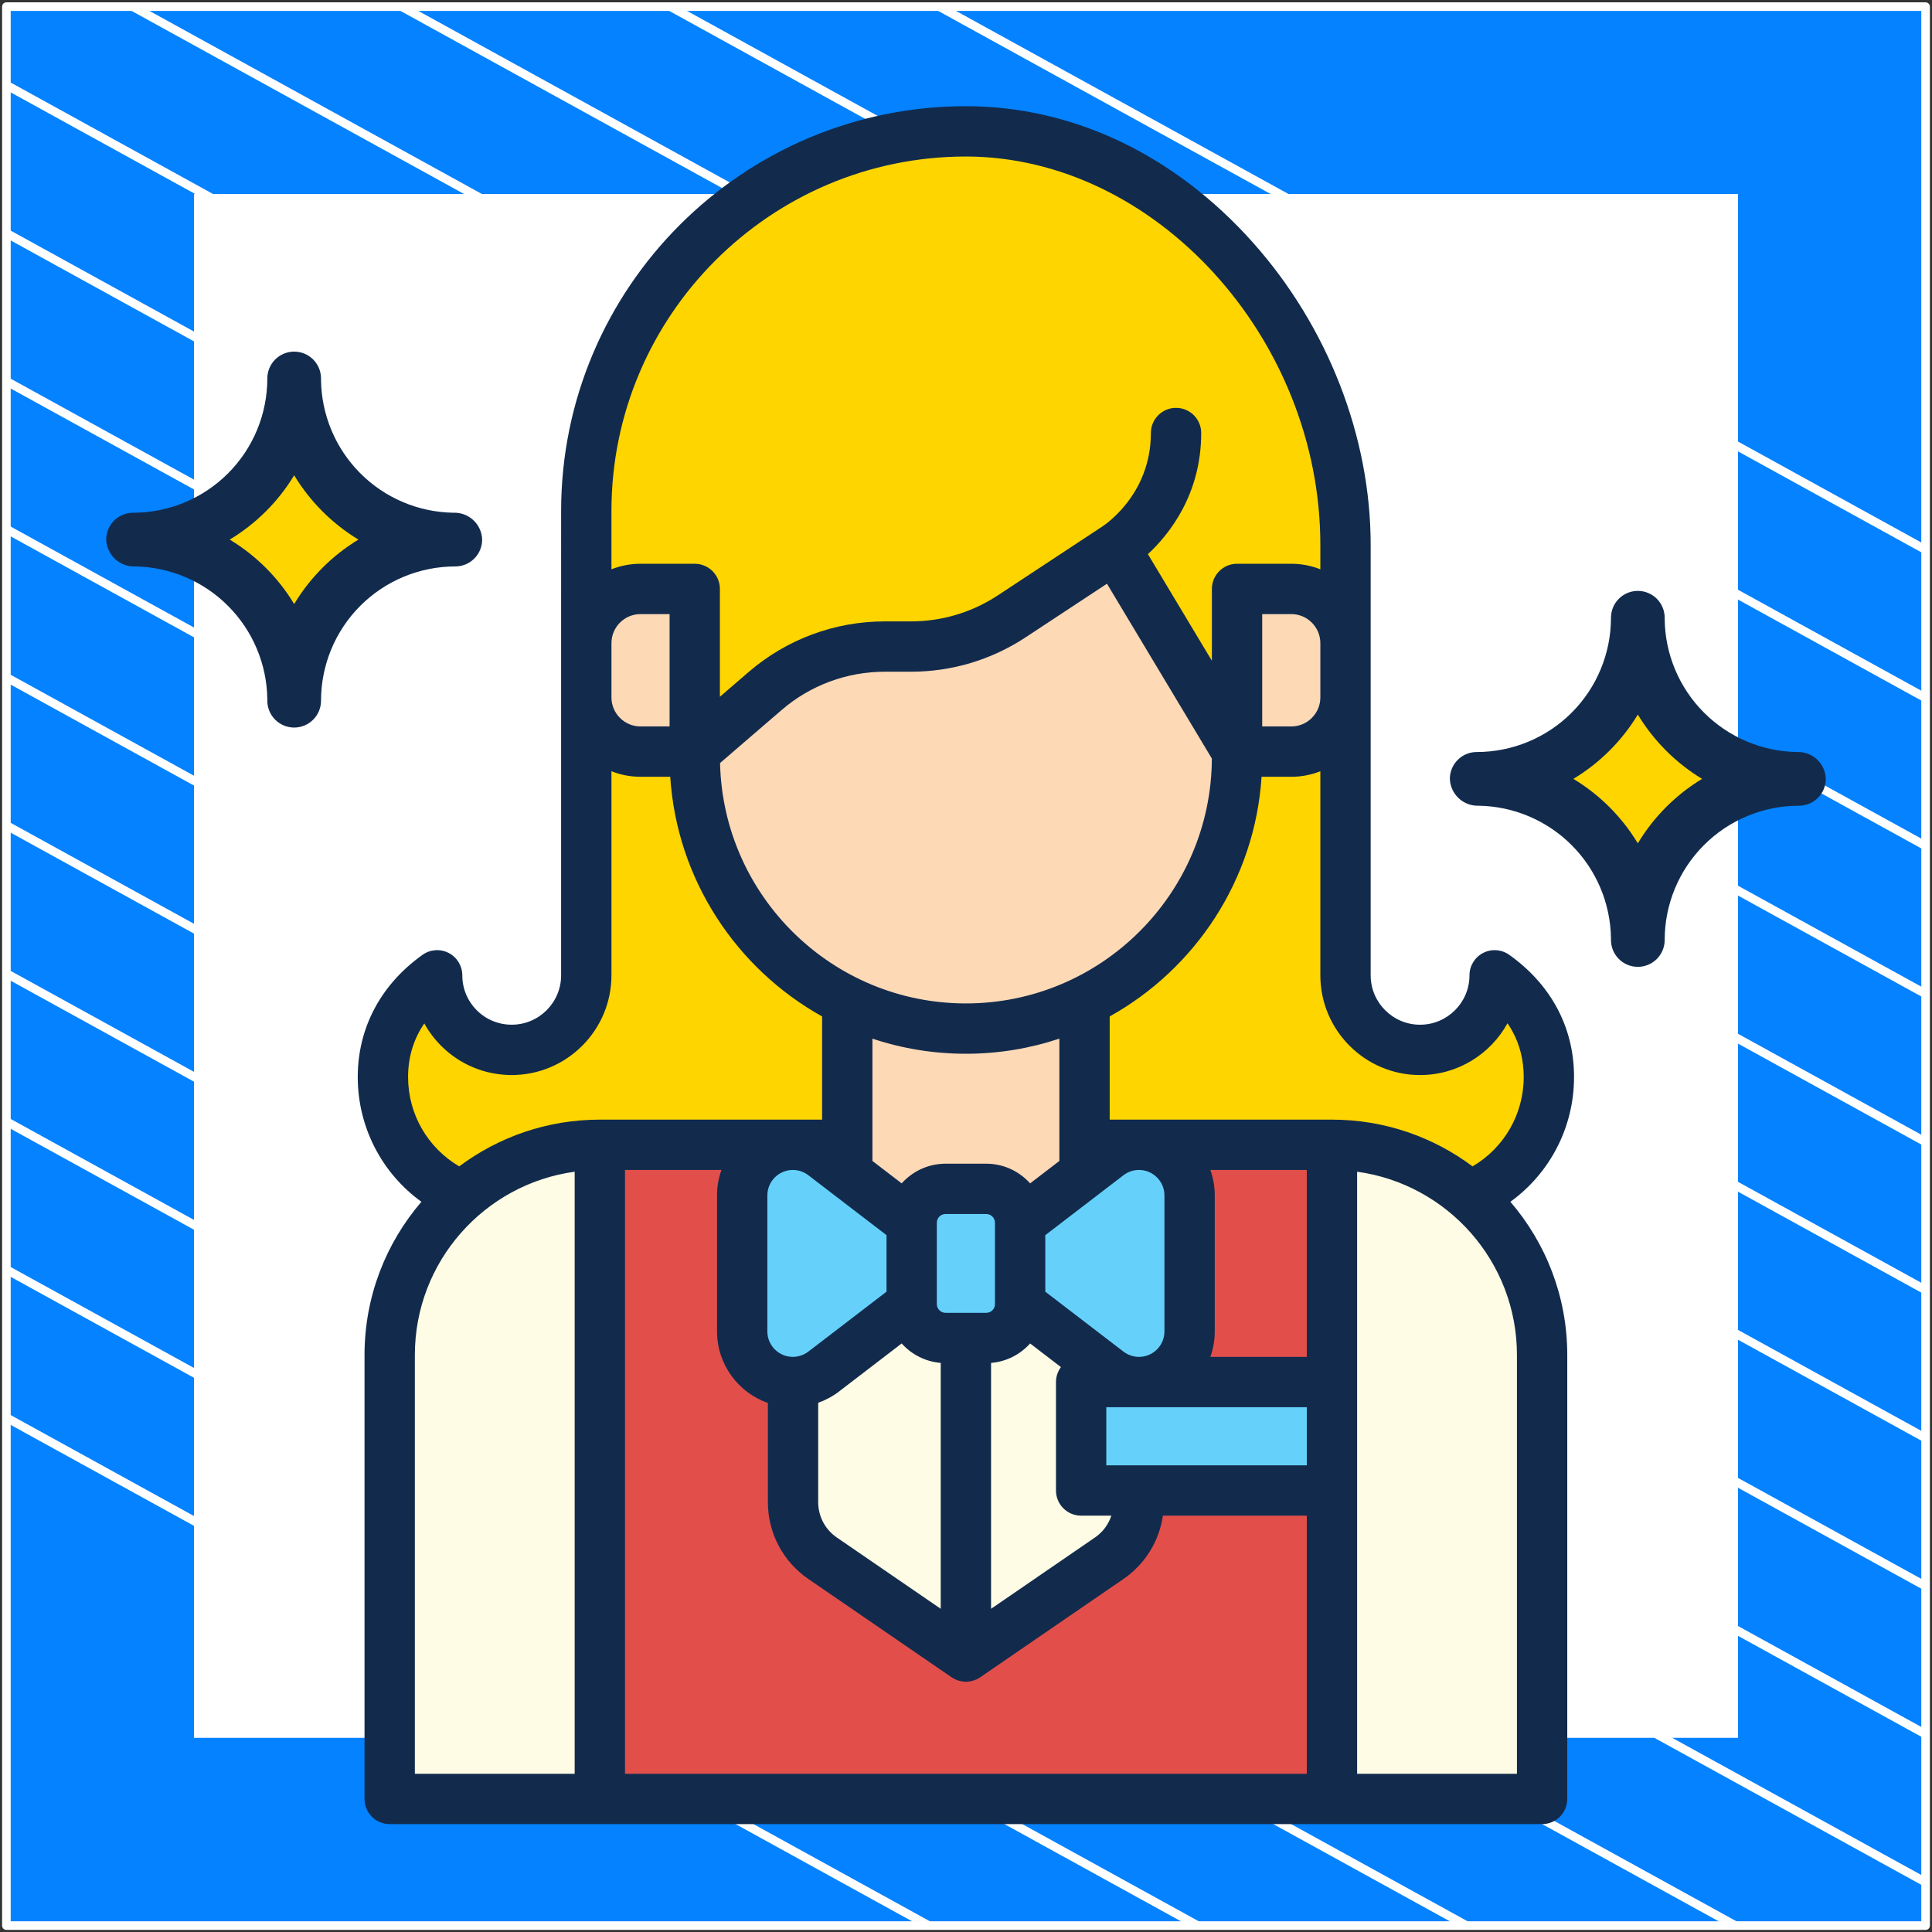 <?xml version="1.0" encoding="UTF-8"?> <svg xmlns="http://www.w3.org/2000/svg" width="302" height="302" viewBox="0 0 302 302" fill="none"><rect x="0" y="0" width="302" height="302" fill="#333333" stroke="none"/><path d="M301 1.038H1V301H301V1.038Z" fill="#0482FF" stroke="white" stroke-width="1.346" stroke-linejoin="round"></path><mask id="mask0_1_771" style="mask-type:luminance" maskUnits="userSpaceOnUse" x="1" y="1" width="300" height="300"><path d="M301 1H1V300.962H301V1Z" fill="white"></path></mask><g mask="url(#mask0_1_771)"><path d="M-285.023 64.085L219.795 342.085" stroke="white" stroke-width="1.346" stroke-miterlimit="10"></path><path d="M-263.954 52.544L240.932 330.581" stroke="white" stroke-width="1.346" stroke-miterlimit="10"></path><path d="M-242.819 41.04L261.999 319.04" stroke="white" stroke-width="1.346" stroke-miterlimit="10"></path><path d="M-221.682 29.536L283.136 307.536" stroke="white" stroke-width="1.346" stroke-miterlimit="10"></path><path d="M-200.545 18.032L304.272 296.032" stroke="white" stroke-width="1.346" stroke-miterlimit="10"></path><path d="M-179.41 6.528L325.409 284.528" stroke="white" stroke-width="1.346" stroke-miterlimit="10"></path><path d="M-158.273 -5.014L346.545 273.024" stroke="white" stroke-width="1.346" stroke-miterlimit="10"></path><path d="M-137.205 -16.517L367.613 261.483" stroke="white" stroke-width="1.346" stroke-miterlimit="10"></path><path d="M-116.069 -28.021L388.749 249.979" stroke="white" stroke-width="1.346" stroke-miterlimit="10"></path><path d="M-94.932 -39.525L409.886 238.475" stroke="white" stroke-width="1.346" stroke-miterlimit="10"></path><path d="M-73.796 -51.029L431.023 226.971" stroke="white" stroke-width="1.346" stroke-miterlimit="10"></path><path d="M-52.659 -62.533L452.159 215.467" stroke="white" stroke-width="1.346" stroke-miterlimit="10"></path><path d="M-31.591 -74.075L473.227 203.963" stroke="white" stroke-width="1.346" stroke-miterlimit="10"></path><path d="M-10.454 -85.579L494.363 192.422" stroke="white" stroke-width="1.346" stroke-miterlimit="10"></path></g><path d="M271 31H31V270.975H271V31Z" fill="white" stroke="white" stroke-width="1.346" stroke-miterlimit="10"></path><path d="M210.323 109.012V152.457C210.323 158.894 215.542 164.113 221.979 164.113C228.417 164.113 233.636 158.894 233.636 152.457C238.766 156.106 242.113 161.464 242.113 168.351C242.113 179.47 233.099 188.484 221.98 188.484H150.984H79.989C68.87 188.484 59.856 179.47 59.856 168.351C59.856 161.464 63.203 156.106 68.334 152.457C68.334 158.894 73.552 164.113 79.99 164.113C86.427 164.113 91.646 158.894 91.646 152.457V109.012H210.323Z" fill="#FFD500"></path><path d="M241.053 211.796V281.202H60.916V211.796C60.916 193.655 75.622 178.948 93.764 178.948H208.204C226.346 178.948 241.053 193.655 241.053 211.796Z" fill="#FFFCE5"></path><path d="M178.005 178.948V234.827C178.005 238.319 176.284 241.588 173.404 243.564L150.984 258.95L128.564 243.564C125.685 241.588 123.964 238.319 123.964 234.827V178.948H93.765V281.202H208.204V178.948H178.005Z" fill="#E24F4B"></path><path d="M169.528 178.948V155.106H132.441V178.948C132.441 189.189 140.743 197.492 150.985 197.492C161.225 197.491 169.528 189.189 169.528 178.948Z" fill="#FED9B6"></path><path d="M108.599 85.171V118.4C108.599 141.809 127.576 160.785 150.984 160.785C174.393 160.785 193.369 141.809 193.369 118.4V85.171H108.599Z" fill="#FED9B6"></path><path d="M91.645 79.873V100.338L108.599 117.49L119.624 107.995C124.817 103.524 131.441 101.065 138.293 101.065H142.404C148.001 101.065 153.475 99.424 158.148 96.344L174.296 85.701L193.369 117.49L210.323 100.338V85.171C210.323 52.399 183.756 20.534 150.984 20.534C118.212 20.534 91.645 47.101 91.645 79.873Z" fill="#FFD500"></path><path d="M201.847 117.49H193.369V92.058H201.847C206.528 92.058 210.324 95.854 210.324 100.536V109.013C210.323 113.694 206.528 117.49 201.847 117.49Z" fill="#FED9B6"></path><path d="M100.122 117.49H108.599V92.058H100.122C95.441 92.058 91.645 95.854 91.645 100.536V109.013C91.645 113.694 95.441 117.49 100.122 117.49Z" fill="#FED9B6"></path><path d="M159.462 203.849L173.226 214.401C174.608 215.46 176.3 216.035 178.04 216.035C182.41 216.035 185.953 212.492 185.953 208.122V186.86C185.953 182.49 182.41 178.947 178.04 178.947C176.3 178.947 174.608 179.521 173.226 180.581L159.462 191.133V203.849Z" fill="#65D1FB"></path><path d="M142.507 203.849L128.743 214.401C127.361 215.46 125.669 216.035 123.928 216.035C119.558 216.035 116.016 212.492 116.016 208.122V186.86C116.016 182.49 119.558 178.947 123.928 178.947C125.669 178.947 127.361 179.521 128.743 180.581L142.507 191.133V203.849Z" fill="#65D1FB"></path><path d="M154.163 209.147H147.805C144.879 209.147 142.507 206.775 142.507 203.849V191.133C142.507 188.207 144.879 185.835 147.805 185.835H154.163C157.089 185.835 159.462 188.207 159.462 191.133V203.849C159.462 206.775 157.089 209.147 154.163 209.147Z" fill="#65D1FB"></path><path d="M168.998 216.035H208.204V232.989H168.998V216.035Z" fill="#65D1FB"></path><path d="M246.046 168.351C246.046 164.354 245.1 160.628 243.234 157.278C241.507 154.177 239.044 151.476 235.914 149.251C234.714 148.398 233.139 148.287 231.831 148.961C230.523 149.636 229.701 150.985 229.701 152.457C229.701 156.715 226.237 160.179 221.979 160.179C217.721 160.179 214.256 156.715 214.256 152.457V85.171C214.256 68.278 207.559 51.066 195.881 37.947C183.627 24.181 167.682 16.6 150.984 16.6C116.096 16.6 87.712 44.984 87.712 79.873L87.711 129.175H95.578V120.557C96.986 121.114 98.519 121.423 100.123 121.423H104.767C105.811 137.536 115.13 151.429 128.508 158.886V175.014H93.763C85.53 175.014 77.92 177.734 71.784 182.321C66.868 179.436 63.789 174.169 63.789 168.353C63.789 164.887 64.853 162.129 66.321 159.974C67.022 161.246 67.908 162.427 68.964 163.483C71.906 166.423 75.822 168.043 79.99 168.043C88.585 168.043 95.578 161.051 95.578 152.456V129.175H87.711V152.456C87.711 156.713 84.248 160.176 79.99 160.176C77.923 160.176 75.982 159.375 74.527 157.919C73.068 156.461 72.265 154.521 72.265 152.456C72.265 150.983 71.442 149.634 70.133 148.959C68.825 148.285 67.248 148.397 66.049 149.252C59.518 153.904 55.921 160.688 55.921 168.353C55.921 176.209 59.698 183.395 65.873 187.855C60.338 194.295 56.981 202.658 56.981 211.796V281.202C56.981 283.375 58.742 285.135 60.914 285.135H241.053C243.226 285.135 244.987 283.375 244.987 281.202V224.51H237.12V277.268H212.137V183.156C226.227 185.082 237.12 197.187 237.12 211.796V224.51H244.987V211.796C244.987 202.659 241.63 194.296 236.095 187.856C242.27 183.396 246.046 176.209 246.046 168.351ZM221.979 168.047C227.861 168.047 232.992 164.773 235.646 159.952C235.903 160.327 236.142 160.712 236.36 161.105C237.567 163.272 238.179 165.709 238.179 168.351C238.179 174.169 235.101 179.436 230.185 182.322C224.054 177.737 216.45 175.019 208.223 175.015C208.217 175.015 208.211 175.014 208.204 175.014C208.201 175.014 208.198 175.014 208.194 175.014H173.462V158.886C186.84 151.429 196.159 137.536 197.202 121.423H201.847C203.45 121.423 204.982 121.114 206.39 120.557V152.457C206.39 161.053 213.383 168.047 221.979 168.047ZM130.79 240.32C128.979 239.077 127.898 237.023 127.898 234.826V219.273C129.057 218.861 130.155 218.276 131.136 217.523L140.945 210.004C142.478 211.711 144.631 212.845 147.051 213.042V251.478L130.79 240.32ZM119.95 186.86C119.95 184.67 121.73 182.888 123.919 182.882H123.935C124.804 182.884 125.661 183.174 126.349 183.702L138.574 193.074V201.908L126.35 211.279C125.659 211.808 124.799 212.1 123.929 212.1C121.735 212.1 119.95 210.315 119.95 208.121V186.86ZM154.163 205.214H147.805C147.053 205.214 146.441 204.601 146.441 203.849V191.133C146.441 190.381 147.053 189.769 147.805 189.769H154.163C154.916 189.769 155.528 190.381 155.528 191.133V203.849C155.528 204.601 154.916 205.214 154.163 205.214ZM154.918 213.043C157.338 212.845 159.491 211.711 161.024 210.004L165.84 213.697C165.355 214.351 165.064 215.158 165.064 216.035V232.989C165.064 235.162 166.825 236.922 168.998 236.922H173.721C173.269 238.284 172.393 239.486 171.178 240.32L154.917 251.479V213.043H154.918ZM175.619 183.702C176.308 183.174 177.165 182.883 178.034 182.882H178.05C180.239 182.888 182.019 184.67 182.019 186.86V208.122C182.019 210.316 180.234 212.101 178.04 212.101C177.17 212.101 176.31 211.809 175.619 211.28L163.395 201.909V193.075L175.619 183.702ZM172.932 229.055V219.968H204.271V229.055H172.932ZM204.271 212.101H189.197C189.642 210.857 189.886 209.518 189.886 208.122V186.86C189.886 185.465 189.641 184.126 189.197 182.882H204.271V212.101ZM206.39 109.012C206.39 111.517 204.352 113.555 201.846 113.555H197.302V95.992H201.846C204.351 95.992 206.39 98.03 206.39 100.535V109.012ZM150.984 24.467C180.499 24.467 206.39 52.833 206.39 85.171V88.99C204.981 88.434 203.45 88.124 201.846 88.124H193.369C191.196 88.124 189.435 89.885 189.435 92.058V103.287L179.436 86.622C182.822 83.475 187.766 77.248 187.766 67.686C187.766 65.513 186.005 63.753 183.832 63.753C181.66 63.753 179.899 65.513 179.899 67.686C179.899 77.381 172.576 82.134 172.225 82.356C172.208 82.367 172.192 82.379 172.175 82.39C172.16 82.4 172.145 82.406 172.131 82.416L155.983 93.059C151.94 95.723 147.245 97.132 142.403 97.132H138.292C130.502 97.132 122.96 99.931 117.057 105.014L112.532 108.911V92.058C112.532 89.885 110.771 88.125 108.598 88.125H100.121C98.518 88.125 96.986 88.434 95.577 88.99V79.873C95.579 49.322 120.434 24.467 150.984 24.467ZM95.579 109.012V100.535C95.579 98.03 97.617 95.992 100.123 95.992H104.666V113.555H100.123C97.617 113.555 95.579 111.518 95.579 109.012ZM112.555 119.274L122.191 110.976C126.667 107.121 132.386 104.999 138.293 104.999H142.404C148.789 104.999 154.982 103.142 160.313 99.628L173.034 91.244L189.431 118.572C189.337 139.695 172.128 156.851 150.983 156.851C130.075 156.851 113.023 140.073 112.555 119.274ZM150.984 164.718C156.087 164.718 160.999 163.886 165.594 162.355V181.475L161.024 184.978C159.333 183.095 156.887 181.902 154.163 181.902H147.805C145.081 181.902 142.636 183.096 140.945 184.978L136.375 181.475V162.355C140.969 163.887 145.882 164.718 150.984 164.718ZM97.697 277.268V224.872H89.83V277.268H64.849V211.797C64.849 197.188 75.741 185.083 89.83 183.157V224.872H97.697V182.882H112.772C112.327 184.126 112.083 185.465 112.083 186.86V208.122C112.083 213.288 115.409 217.69 120.03 219.306V234.826C120.03 239.617 122.388 244.096 126.338 246.807L148.758 262.193C148.761 262.194 148.763 262.195 148.765 262.197C148.914 262.299 149.073 262.389 149.236 262.47C149.267 262.485 149.297 262.499 149.327 262.513C149.644 262.661 149.985 262.767 150.341 262.826C150.381 262.833 150.421 262.839 150.461 262.844C150.632 262.867 150.807 262.883 150.984 262.883C151.162 262.883 151.336 262.867 151.508 262.844C151.548 262.839 151.587 262.833 151.627 262.826C151.984 262.767 152.324 262.661 152.642 262.513C152.672 262.499 152.702 262.484 152.732 262.47C152.896 262.389 153.054 262.299 153.204 262.197C153.206 262.195 153.208 262.194 153.21 262.193L175.631 246.807C178.997 244.496 181.201 240.9 181.78 236.922H204.271V277.268H97.697Z" fill="#122B4D"></path><path d="M227.543 121.751C235.095 121.751 242.338 124.751 247.678 130.091C253.019 135.432 256.019 142.675 256.019 150.227C256.019 142.675 259.019 135.432 264.359 130.091C269.699 124.751 276.942 121.751 284.495 121.751C276.942 121.751 269.699 118.751 264.359 113.411C259.019 108.07 256.019 100.828 256.019 93.275C256.019 100.828 253.019 108.07 247.678 113.411C242.338 118.751 235.095 121.751 227.543 121.751Z" fill="#FFD500"></path><path d="M231.15 125.946C236.618 126.037 241.837 128.255 245.696 132.131C249.555 136.007 251.752 141.235 251.819 146.704V146.935C251.819 148.048 252.261 149.116 253.048 149.903C253.835 150.69 254.903 151.132 256.016 151.132C257.13 151.132 258.197 150.69 258.985 149.903C259.772 149.116 260.214 148.048 260.214 146.935C260.214 141.368 262.425 136.03 266.361 132.094C270.297 128.158 275.636 125.946 281.202 125.946C282.316 125.946 283.383 125.504 284.17 124.717C284.958 123.93 285.4 122.862 285.4 121.749C285.383 121.175 285.253 120.611 285.016 120.088C284.779 119.566 284.441 119.095 284.02 118.705C283.6 118.314 283.106 118.011 282.568 117.813C282.029 117.615 281.457 117.526 280.883 117.551C275.413 117.462 270.193 115.242 266.333 111.365C262.473 107.487 260.278 102.256 260.214 96.785V96.563C260.214 95.45 259.772 94.382 258.985 93.595C258.197 92.808 257.13 92.365 256.016 92.365C254.903 92.365 253.835 92.808 253.048 93.595C252.261 94.382 251.819 95.45 251.819 96.563C251.819 99.319 251.276 102.048 250.221 104.595C249.166 107.141 247.62 109.455 245.671 111.404C243.723 113.353 241.409 114.899 238.862 115.954C236.316 117.008 233.587 117.551 230.831 117.551C229.717 117.551 228.65 117.993 227.862 118.781C227.075 119.568 226.633 120.636 226.633 121.749C226.654 122.321 226.787 122.884 227.025 123.405C227.263 123.925 227.602 124.394 228.021 124.784C228.441 125.174 228.933 125.477 229.47 125.677C230.006 125.876 230.577 125.968 231.15 125.946ZM256.016 111.7C258.504 115.81 261.949 119.257 266.057 121.749C261.942 124.242 258.496 127.7 256.016 131.823C253.527 127.696 250.069 124.239 245.942 121.749C250.066 119.267 253.524 115.818 256.016 111.7Z" fill="#122B4D"></path><path d="M17.51 84.348C25.062 84.348 32.305 87.348 37.645 92.688C42.986 98.028 45.986 105.271 45.986 112.824C45.986 105.271 48.986 98.028 54.326 92.688C59.666 87.348 66.909 84.348 74.461 84.348C66.909 84.348 59.666 81.348 54.326 76.008C48.986 70.667 45.986 63.425 45.986 55.872C45.986 63.425 42.986 70.667 37.645 76.008C32.305 81.348 25.062 84.348 17.51 84.348Z" fill="#FFD500"></path><path d="M21.117 88.543C26.585 88.634 31.804 90.852 35.663 94.728C39.522 98.604 41.719 103.832 41.786 109.301V109.532C41.786 110.645 42.228 111.713 43.015 112.5C43.803 113.287 44.87 113.729 45.983 113.729C47.097 113.729 48.164 113.287 48.952 112.5C49.739 111.713 50.181 110.645 50.181 109.532C50.181 103.965 52.392 98.627 56.328 94.691C60.264 90.755 65.603 88.543 71.169 88.543C72.283 88.543 73.35 88.101 74.138 87.314C74.925 86.527 75.367 85.459 75.367 84.346C75.35 83.772 75.22 83.208 74.983 82.685C74.746 82.162 74.408 81.692 73.987 81.302C73.567 80.911 73.073 80.608 72.535 80.41C71.996 80.212 71.424 80.123 70.85 80.148C65.38 80.059 60.16 77.839 56.3 73.962C52.44 70.084 50.245 64.853 50.181 59.382V59.16C50.181 58.047 49.739 56.979 48.952 56.192C48.164 55.404 47.097 54.962 45.983 54.962C44.87 54.962 43.803 55.404 43.015 56.192C42.228 56.979 41.786 58.047 41.786 59.16C41.786 61.916 41.243 64.645 40.188 67.192C39.133 69.738 37.587 72.052 35.639 74.001C33.69 75.95 31.376 77.496 28.829 78.55C26.283 79.605 23.554 80.148 20.798 80.148C19.684 80.148 18.617 80.59 17.829 81.377C17.042 82.165 16.6 83.232 16.6 84.346C16.62 84.918 16.754 85.481 16.992 86.001C17.23 86.522 17.569 86.991 17.988 87.381C18.408 87.771 18.9 88.074 19.437 88.273C19.974 88.473 20.544 88.565 21.117 88.543ZM45.983 74.296C48.471 78.407 51.916 81.854 56.024 84.346C51.91 86.839 48.463 90.297 45.983 94.42C43.494 90.293 40.036 86.835 35.909 84.346C40.033 81.864 43.491 78.414 45.983 74.296Z" fill="#122B4D"></path></svg> 